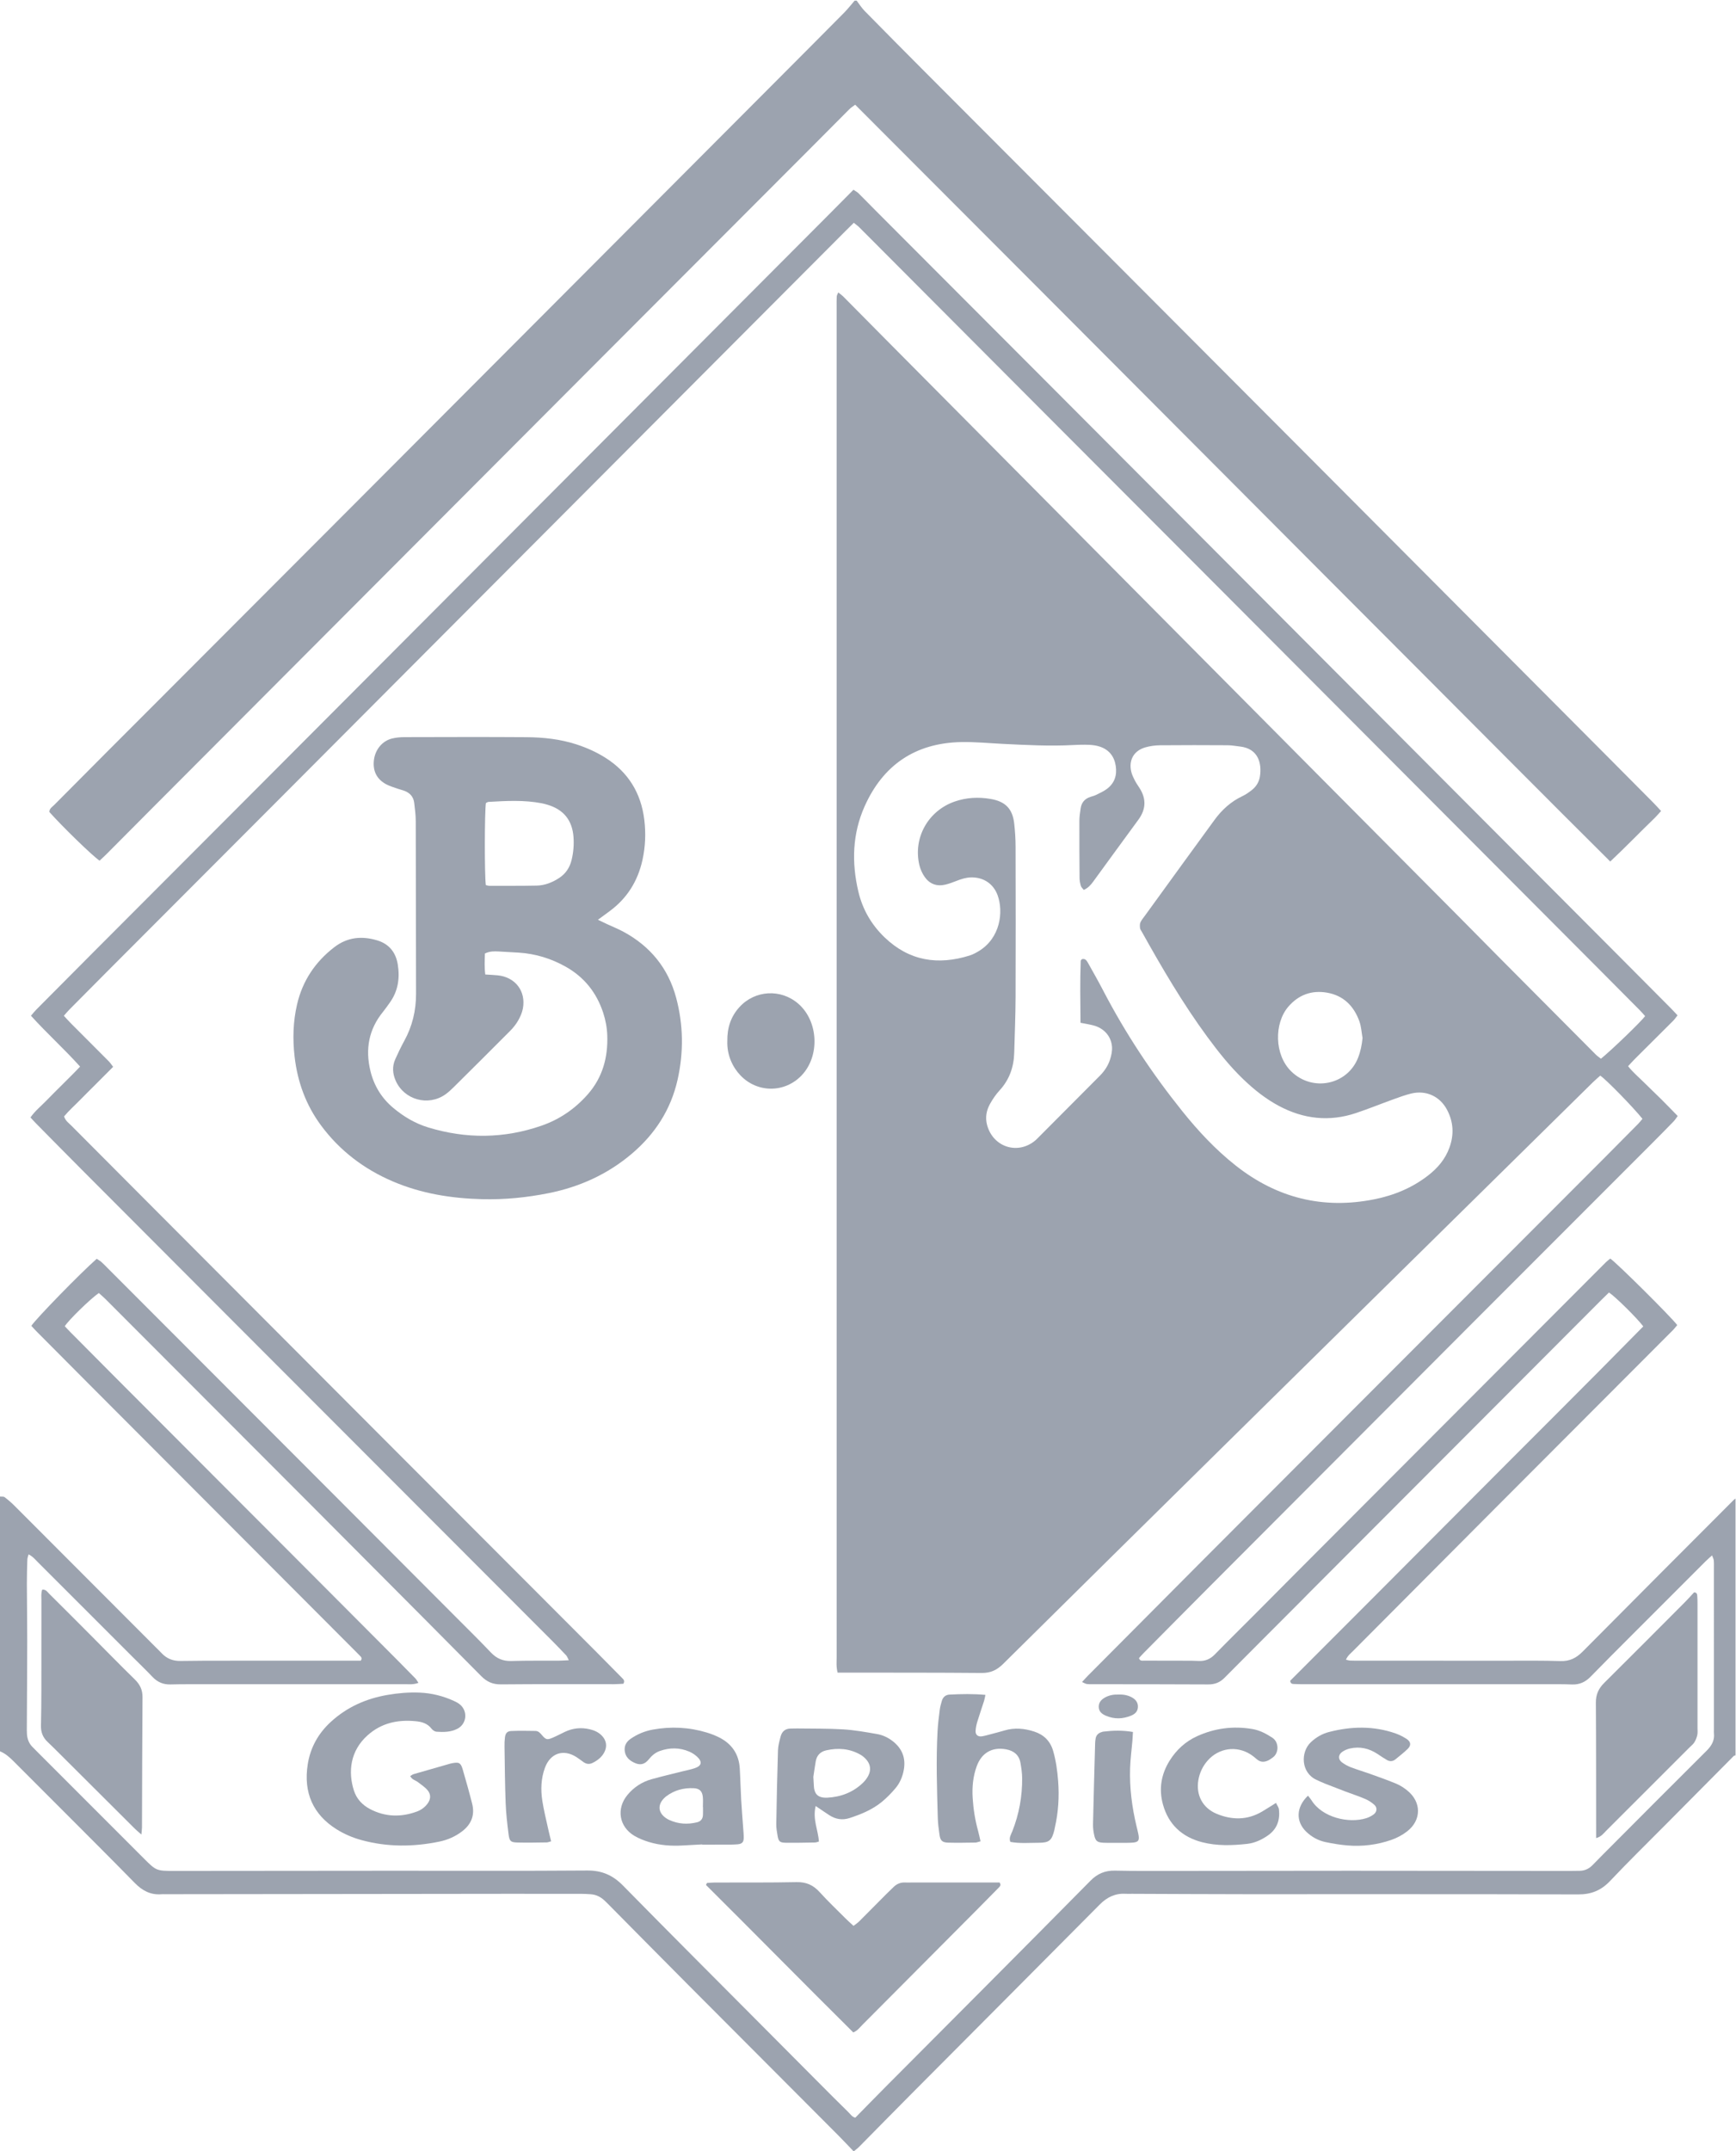 <?xml version="1.0" encoding="UTF-8" standalone="no"?>
<!-- Created with Inkscape (http://www.inkscape.org/) -->

<svg
   version="1.1"
   id="svg4461"
   width="1099.52"
   height="1361.823"
   viewBox="0 0 1099.52 1361.823"
   sodipodi:docname="bkgraphics-logo.svg"
   inkscape:version="1.2 (dc2aeda, 2022-05-15)"
   xmlns:inkscape="http://www.inkscape.org/namespaces/inkscape"
   xmlns:sodipodi="http://sodipodi.sourceforge.net/DTD/sodipodi-0.dtd"
   xmlns="http://www.w3.org/2000/svg"
   xmlns:svg="http://www.w3.org/2000/svg">
  <defs
     id="defs4465">
    <clipPath
       clipPathUnits="userSpaceOnUse"
       id="clipPath4477">
      <path
         d="M 0,1260 H 936 V 0 H 0 Z"
         id="path4475" />
    </clipPath>
  </defs>
  <sodipodi:namedview
     id="namedview4463"
     pagecolor="#505050"
     bordercolor="#eeeeee"
     borderopacity="1"
     inkscape:showpageshadow="0"
     inkscape:pageopacity="0"
     inkscape:pagecheckerboard="0"
     inkscape:deskcolor="#505050"
     showgrid="false"
     inkscape:zoom="0.38791654"
     inkscape:cx="424.06029"
     inkscape:cy="663.80258"
     inkscape:window-width="1626"
     inkscape:window-height="833"
     inkscape:window-x="0"
     inkscape:window-y="38"
     inkscape:window-maximized="0"
     inkscape:current-layer="g4473">
    <inkscape:page
       x="0"
       y="0"
       id="page4467"
       width="1099.52"
       height="1361.823" />
  </sodipodi:namedview>
  <g
     id="g4469"
     inkscape:groupmode="layer"
     inkscape:label="Page 1"
     transform="matrix(1.333,0,0,-1.333,-69.105,1627.76)">
    <g
       id="g4471">
      <g
         id="g4473"
         clip-path="url(#clipPath4477)">
        <g
           id="g4479"
           transform="translate(699.24,728.186)">
          <path
             d="m 0,0 c -0.48,2.657 -0.602,5.443 -1.507,7.947 -2.616,7.24 -7.544,12.226 -15.347,13.583 -7.328,1.275 -13.587,-1.028 -18.446,-6.697 -6.681,-7.796 -6.746,-22.773 1.478,-30.746 10.104,-9.795 26.609,-6.383 31.695,6.521 C -0.941,-6.382 -0.32,-3.279 0,0 m -132.439,70.326 c -0.519,0.673 -1.187,1.204 -1.389,1.875 -0.363,1.204 -0.611,2.491 -0.622,3.746 -0.08,9.116 -0.124,18.233 -0.09,27.35 0.007,1.907 0.34,3.819 0.601,5.718 0.385,2.811 1.978,4.636 4.681,5.503 0.913,0.293 1.862,0.525 2.714,0.949 1.71,0.852 3.491,1.645 5.017,2.77 3.698,2.726 4.948,6.513 4.258,11.003 -0.696,4.52 -3.168,7.64 -7.483,9.109 -1.635,0.557 -3.428,0.799 -5.162,0.878 -2.552,0.115 -5.119,0.034 -7.673,-0.103 -11.042,-0.59 -22.062,0.003 -33.085,0.541 -6.705,0.327 -13.42,1.005 -20.117,0.866 -21.672,-0.453 -37.035,-10.855 -45.812,-30.559 -5.794,-13.007 -6.203,-26.65 -2.961,-40.417 1.994,-8.465 6.199,-15.734 12.467,-21.758 11.676,-11.222 25.342,-13.347 40.421,-8.618 1.505,0.472 2.946,1.251 4.306,2.071 10.281,6.201 11.833,18.644 8.993,26.497 -1.997,5.52 -6.737,8.634 -12.591,8.526 -2.45,-0.045 -4.703,-0.781 -6.952,-1.66 -1.78,-0.696 -3.588,-1.383 -5.444,-1.807 -3.987,-0.912 -7.348,0.369 -9.669,3.675 -1.162,1.657 -2.064,3.646 -2.533,5.616 -3.073,12.901 4.111,25.793 16.755,30.19 5.546,1.929 11.228,2.239 17.034,1.254 6.983,-1.185 10.457,-4.571 11.262,-11.647 0.414,-3.648 0.651,-7.335 0.66,-11.006 0.057,-23.833 0.089,-47.667 -0.001,-71.5 -0.033,-8.792 -0.406,-17.583 -0.645,-26.375 -0.185,-6.796 -2.294,-12.812 -6.975,-17.908 -1.714,-1.866 -3.186,-4.019 -4.437,-6.23 -1.777,-3.14 -2.461,-6.537 -1.489,-10.169 2.852,-10.655 14.802,-14.384 23.113,-7.18 0.241,0.209 0.467,0.436 0.693,0.663 9.935,9.968 19.875,19.932 29.797,29.913 2.171,2.184 3.877,4.741 4.819,7.652 0.625,1.931 1.083,4.071 0.937,6.067 -0.368,5.026 -3.824,8.843 -8.819,10.16 -1.957,0.515 -3.97,0.816 -6.145,1.252 -0.089,10.003 -0.268,19.732 0.11,29.464 0.009,0.242 0.343,0.472 0.546,0.734 1.608,0.46 2.303,-0.692 2.923,-1.801 2.419,-4.325 4.877,-8.632 7.163,-13.028 10.59,-20.36 23.207,-39.389 37.557,-57.276 7.626,-9.504 15.91,-18.387 25.514,-25.95 19.489,-15.348 41.395,-20.844 65.789,-15.967 9.379,1.875 18.034,5.455 25.633,11.37 4.501,3.503 8.072,7.706 10.054,13.159 2.261,6.22 1.927,12.262 -1.189,18.08 -3.409,6.363 -9.995,9.323 -17.007,7.606 -2.785,-0.681 -5.501,-1.676 -8.204,-2.652 -6.012,-2.172 -11.942,-4.581 -18,-6.608 -12.672,-4.24 -24.908,-2.865 -36.636,3.392 -6.256,3.337 -11.75,7.711 -16.855,12.601 -6.38,6.11 -11.85,12.989 -17.07,20.083 -11.684,15.877 -21.614,32.848 -31.204,50.031 -0.311,0.558 -0.766,1.115 -0.837,1.709 -0.106,0.899 -0.169,1.937 0.18,2.725 0.509,1.148 1.383,2.14 2.133,3.176 5.912,8.159 11.825,16.316 17.75,24.466 5.079,6.985 10.183,13.951 15.255,20.941 3.538,4.876 7.851,8.802 13.355,11.394 1.573,0.74 3.037,1.775 4.414,2.85 2.089,1.632 3.454,3.851 3.866,6.45 0.95,6.004 -0.57,13.291 -9.564,14.262 -1.906,0.205 -3.81,0.58 -5.718,0.59 -10.715,0.059 -21.431,0.09 -32.146,-0.014 -2.371,-0.023 -4.816,-0.353 -7.089,-1.017 -5.407,-1.579 -7.904,-6.061 -6.606,-11.545 0.325,-1.377 0.958,-2.704 1.606,-3.975 0.651,-1.277 1.476,-2.469 2.259,-3.676 3.354,-5.168 3.161,-10.182 -0.49,-15.152 -7.196,-9.795 -14.34,-19.628 -21.506,-29.446 -1.136,-1.557 -2.401,-2.961 -4.42,-3.883 m -116.984,-371.691 c -0.713,2.846 -0.451,5.083 -0.452,7.285 -0.014,213.813 -0.013,427.626 -0.012,641.438 0,1.6 -0.034,3.203 0.055,4.798 0.03,0.542 0.389,1.065 0.723,1.916 1.019,-0.832 1.798,-1.361 2.448,-2.016 6.766,-6.809 13.5,-13.649 20.263,-20.461 22.882,-23.046 45.775,-46.083 68.66,-69.127 23.223,-23.384 46.439,-46.775 69.663,-70.159 22.998,-23.158 45.997,-46.314 69.003,-69.463 C 2.355,101.284 23.795,79.736 45.22,58.174 52.099,51.251 58.937,44.289 65.815,37.366 80.813,22.272 95.821,7.189 110.842,-7.882 c 0.746,-0.748 1.658,-1.332 2.442,-1.952 5.283,4.312 18.819,17.354 20.988,20.227 -0.825,0.913 -1.638,1.888 -2.528,2.785 -7.097,7.157 -14.201,14.307 -21.318,21.444 -29.259,29.342 -58.523,58.68 -87.785,88.018 -29.94,30.019 -59.875,60.042 -89.823,90.053 -27.349,27.406 -54.712,54.798 -82.069,82.197 -0.565,0.566 -1.13,1.132 -1.694,1.699 -29.372,29.456 -58.741,58.913 -88.124,88.358 -0.763,0.765 -1.67,1.388 -2.646,2.189 -1.405,-1.385 -2.661,-2.607 -3.898,-3.847 -29.263,-29.338 -58.525,-58.677 -87.787,-88.016 -29.713,-29.793 -59.426,-59.586 -89.137,-89.38 -30.164,-30.247 -60.32,-60.503 -90.493,-90.741 -27.8,-27.861 -55.62,-55.7 -83.426,-83.555 -5.99,-6.001 -11.962,-12.02 -17.927,-18.047 -0.876,-0.885 -1.667,-1.854 -2.676,-2.986 1.228,-1.321 2.262,-2.501 3.366,-3.609 5.985,-6.008 11.996,-11.989 17.97,-18.006 0.746,-0.751 1.325,-1.668 2.081,-2.635 -2.783,-2.788 -5.378,-5.388 -7.975,-7.987 -2.602,-2.603 -5.227,-5.181 -7.8,-7.812 -2.548,-2.607 -5.302,-5.03 -7.533,-7.744 0.661,-2.15 2.215,-3.128 3.425,-4.346 13.534,-13.617 27.095,-27.207 40.655,-40.798 36.048,-36.129 72.092,-72.262 108.15,-108.38 33.572,-33.628 67.162,-67.238 100.738,-100.861 4.07,-4.075 8.106,-8.184 12.152,-12.283 0.662,-0.671 1.433,-1.326 0.629,-2.762 -1.351,-0.064 -2.905,-0.202 -4.459,-0.203 -17.919,-0.015 -35.839,0.088 -53.757,-0.087 -3.871,-0.038 -6.667,1.232 -9.313,3.907 -17.325,17.518 -34.737,34.95 -52.121,52.408 -9.596,9.637 -19.183,19.282 -28.791,28.905 -32.556,32.608 -65.119,65.208 -97.687,97.803 -1.003,1.003 -2.1,1.913 -3.112,2.829 -4.151,-2.894 -14.467,-12.96 -16.18,-15.788 0.848,-0.888 1.711,-1.823 2.607,-2.724 7.215,-7.266 14.425,-14.536 21.658,-21.783 28.935,-28.988 57.881,-57.965 86.816,-86.953 15.711,-15.739 31.411,-31.488 47.11,-47.239 2.824,-2.832 5.633,-5.68 8.414,-8.553 0.501,-0.518 0.836,-1.196 1.441,-2.084 -2.347,-0.915 -4.425,-0.638 -6.446,-0.639 -33.919,-0.016 -67.837,-0.009 -101.755,-0.016 -3.2,0 -6.401,-0.001 -9.598,-0.101 -3.416,-0.107 -6.189,1.076 -8.553,3.561 -3.086,3.245 -6.318,6.352 -9.486,9.519 -15.046,15.046 -30.089,30.097 -45.147,45.132 -1.208,1.206 -2.293,2.599 -4.268,3.537 -0.246,-0.996 -0.554,-1.706 -0.577,-2.425 -0.119,-3.837 -0.235,-7.675 -0.226,-11.513 0.023,-8.958 0.177,-17.916 0.168,-26.873 -0.012,-13.598 -0.118,-27.195 -0.179,-40.793 -0.005,-1.279 -0.044,-2.565 0.059,-3.838 0.185,-2.293 0.958,-4.36 2.632,-6.021 0.908,-0.902 1.797,-1.823 2.702,-2.728 16.742,-16.744 33.485,-33.487 50.229,-50.229 5.812,-5.81 6.01,-5.898 14.344,-5.891 34.398,0.027 68.796,0.072 103.194,0.089 31.038,0.016 62.078,-0.13 93.114,0.107 6.953,0.053 12.144,-2.226 16.973,-7.141 22.874,-23.28 45.975,-46.337 68.995,-69.473 7.786,-7.825 15.569,-15.654 23.363,-23.471 4.858,-4.872 9.704,-9.756 14.626,-14.561 1.08,-1.056 1.983,-2.504 3.428,-2.714 4.917,5.005 9.592,9.817 14.324,14.571 16.027,16.102 32.087,32.171 48.11,48.276 16.475,16.558 32.946,33.12 49.36,49.738 3.239,3.279 6.928,4.821 11.572,4.719 8.956,-0.196 17.917,-0.142 26.876,-0.136 28.318,0.016 56.637,0.084 84.955,0.082 34.717,-0.003 69.435,-0.057 104.153,-0.085 1.6,-0.002 3.199,0.036 4.799,0.055 2.362,0.028 4.353,0.933 6.006,2.589 1.695,1.698 3.352,3.434 5.047,5.133 16.383,16.424 32.735,32.88 49.196,49.226 2.447,2.43 3.952,4.956 3.553,8.445 -0.054,0.474 -0.007,0.959 -0.007,1.439 0,25.599 10e-4,51.198 -0.002,76.796 0,1.28 0.05,2.568 -0.078,3.836 -0.07,0.694 -0.464,1.355 -0.818,2.322 -1.252,-1.149 -2.219,-1.974 -3.115,-2.869 -11.661,-11.645 -23.317,-23.294 -34.961,-34.955 -6.556,-6.567 -13.135,-13.111 -19.604,-19.763 -2.512,-2.584 -5.35,-3.869 -8.969,-3.71 -3.673,0.162 -7.357,0.118 -11.036,0.118 -38.559,0.007 -77.117,0.003 -115.675,0.007 -1.759,0.001 -3.521,-0.002 -5.276,0.094 -0.729,0.04 -1.638,0.044 -1.804,1.538 27.849,27.891 55.918,55.902 83.873,84.026 27.953,28.123 56.145,56.009 83.901,84.259 -2.851,3.83 -13.193,14.052 -16.299,16.112 -1.21,-1.186 -2.47,-2.397 -3.705,-3.633 -19.668,-19.701 -39.331,-39.408 -59,-59.108 -26.789,-26.834 -53.583,-53.664 -80.374,-80.498 -0.904,-0.906 -1.781,-1.838 -2.685,-2.743 -12.321,-12.342 -24.664,-24.662 -36.948,-37.04 -2.175,-2.193 -4.608,-3.129 -7.708,-3.111 -17.758,0.103 -35.517,0.08 -53.276,0.103 -1.44,0.002 -2.887,-0.055 -4.315,0.077 -0.667,0.062 -1.297,0.511 -2.362,0.962 1.176,1.266 1.999,2.206 2.878,3.091 17.375,17.467 34.743,34.943 52.141,52.388 24.289,24.356 48.597,48.695 72.906,73.032 40.365,40.411 80.739,80.813 121.104,121.224 5.087,5.093 10.15,10.211 15.206,15.336 0.75,0.76 1.396,1.621 2.048,2.385 -4.471,5.573 -17.052,18.467 -20.048,20.522 -1.128,-1.015 -2.346,-2.027 -3.472,-3.135 -34.432,-33.891 -68.855,-67.79 -103.278,-101.69 -23.823,-23.461 -47.652,-46.915 -71.461,-70.389 -35.201,-34.707 -70.411,-69.404 -105.534,-104.189 -2.936,-2.908 -5.957,-4.314 -10.151,-4.277 -21.277,0.188 -42.556,0.136 -63.835,0.167 -1.427,0.002 -2.855,10e-4 -4.652,10e-4 m 426.652,-39.281 c -0.284,-0.095 -0.651,-0.107 -0.839,-0.296 -10.599,-10.659 -21.185,-21.332 -31.769,-32.006 -9.008,-9.084 -18.168,-18.026 -26.953,-27.322 -4.276,-4.524 -8.965,-6.446 -15.228,-6.425 -52.936,0.169 -105.874,0.081 -158.811,0.105 -17.75,0.008 -35.501,0.118 -53.251,0.181 -0.959,0.003 -1.922,-0.053 -2.878,0.006 -4.966,0.31 -8.874,-1.584 -12.378,-5.115 -29.736,-29.972 -59.567,-59.851 -89.349,-89.777 -8.348,-8.388 -16.623,-16.847 -24.95,-25.255 -0.765,-0.772 -1.664,-1.41 -2.59,-2.184 -2.57,2.673 -4.958,5.238 -7.432,7.719 -23.604,23.667 -47.236,47.304 -70.828,70.983 -12.642,12.688 -25.219,25.44 -37.828,38.162 -0.788,0.795 -1.573,1.594 -2.396,2.353 -1.818,1.676 -3.938,2.727 -6.43,2.898 -1.593,0.11 -3.191,0.199 -4.787,0.201 -12.155,0.016 -24.31,0.02 -36.465,0.007 -53.734,-0.059 -107.469,-0.125 -161.204,-0.188 -0.48,0 -0.962,0.036 -1.439,-0.005 -5.178,-0.444 -9.141,1.634 -12.747,5.315 -12.758,13.023 -25.696,25.87 -38.573,38.777 -6.325,6.34 -12.672,12.66 -18.994,19.003 -1.93,1.936 -3.943,3.74 -6.521,4.783 v 120.96 c 0.749,-0.08 1.693,0.102 2.21,-0.286 1.655,-1.241 3.234,-2.61 4.698,-4.074 22.399,-22.402 44.775,-44.827 67.157,-67.246 0.904,-0.906 1.836,-1.786 2.709,-2.721 2.438,-2.613 5.411,-3.794 8.998,-3.737 6.878,0.111 13.758,0.119 20.637,0.124 19.999,0.014 39.999,0.005 59.999,0.005 h 5.03 c 0.794,1.21 0.158,1.762 -0.388,2.327 -0.667,0.69 -1.348,1.367 -2.026,2.046 -20.571,20.61 -41.141,41.221 -61.712,61.829 -21.589,21.629 -43.182,43.252 -64.767,64.884 -8.363,8.381 -16.711,16.777 -25.057,25.174 -0.894,0.9 -1.733,1.856 -2.574,2.76 2.183,3.365 23.312,25.021 31.047,31.826 0.682,-0.446 1.497,-0.867 2.175,-1.448 0.968,-0.832 1.841,-1.776 2.746,-2.681 35.844,-35.882 71.691,-71.762 107.53,-107.65 19.333,-19.359 38.655,-38.728 57.975,-58.1 5.649,-5.664 11.361,-11.268 16.869,-17.067 2.738,-2.882 5.77,-4.175 9.77,-4.049 7.512,0.236 15.036,0.11 22.555,0.157 1.398,0.009 2.796,0.126 4.71,0.217 -0.568,1.058 -0.799,1.808 -1.279,2.326 -1.957,2.112 -3.989,4.153 -5.996,6.218 -0.446,0.459 -0.903,0.907 -1.355,1.36 -49.418,49.461 -98.84,98.919 -148.253,148.385 -24.876,24.902 -49.745,49.812 -74.602,74.734 -7.23,7.25 -14.412,14.548 -21.607,21.833 -0.894,0.905 -1.736,1.861 -2.701,2.899 2.162,3.126 5.074,5.411 7.601,8.044 2.658,2.77 5.424,5.436 8.131,8.16 2.566,2.582 5.196,5.107 7.844,7.949 -7.612,8.462 -15.813,15.818 -23.346,24.155 0.935,1.077 1.699,2.066 2.572,2.946 9.242,9.31 18.492,18.614 27.759,27.9 27.239,27.291 54.494,54.567 81.73,81.861 29.949,30.012 59.885,60.036 89.825,90.055 28.811,28.887 57.621,57.775 86.431,86.662 30.166,30.247 60.333,60.493 90.496,90.742 3.947,3.959 7.875,7.936 11.985,12.079 0.886,-0.602 1.73,-1.009 2.362,-1.631 2.736,-2.693 5.396,-5.462 8.109,-8.18 26.789,-26.836 53.589,-53.661 80.374,-80.501 31.193,-31.257 62.375,-62.524 93.559,-93.79 29.714,-29.793 59.423,-59.591 89.136,-89.386 30.051,-30.135 60.107,-60.266 90.156,-90.403 8.247,-8.27 16.483,-16.552 24.715,-24.836 1.004,-1.01 1.959,-2.07 3.15,-3.333 -0.731,-0.923 -1.317,-1.829 -2.062,-2.574 -5.993,-5.998 -12.023,-11.961 -18.026,-17.949 -1.116,-1.112 -2.163,-2.293 -3.413,-3.625 2.385,-3.032 5.217,-5.353 7.78,-7.919 2.6,-2.603 5.295,-5.11 7.904,-7.705 2.601,-2.587 5.148,-5.23 7.897,-8.031 -0.635,-0.846 -1.199,-1.793 -1.946,-2.563 -3.565,-3.675 -7.16,-7.32 -10.779,-10.941 -26.807,-26.818 -53.637,-53.612 -80.431,-80.443 -43.187,-43.246 -86.358,-86.509 -129.524,-129.777 -10.395,-10.421 -20.745,-20.886 -31.109,-31.338 -0.778,-0.785 -1.498,-1.627 -2.179,-2.371 0.42,-1.494 1.538,-1.202 2.41,-1.207 6.4,-0.039 12.8,-0.018 19.199,-0.035 2.24,-0.005 4.483,0.009 6.717,-0.115 3.079,-0.172 5.528,0.863 7.707,3.092 6.374,6.521 12.877,12.916 19.317,19.374 6.326,6.344 12.626,12.714 18.954,19.057 21.809,21.86 43.624,43.714 65.439,65.569 23.622,23.667 47.247,47.333 70.87,70.999 3.729,3.737 7.445,7.487 11.189,11.208 0.668,0.664 1.445,1.217 2.133,1.79 3.27,-2.258 28.996,-27.797 31.815,-31.601 -0.546,-0.651 -1.119,-1.376 -1.737,-2.059 -0.536,-0.593 -1.123,-1.139 -1.689,-1.705 -27.698,-27.737 -55.407,-55.464 -83.092,-83.214 -22.6,-22.653 -45.173,-45.332 -67.747,-68.01 -1.078,-1.083 -2.372,-2.029 -3.142,-3.922 0.908,-0.184 1.479,-0.381 2.056,-0.402 1.598,-0.058 3.199,-0.054 4.799,-0.054 23.519,-0.003 47.039,0.007 70.558,-0.007 8.159,-0.005 16.324,0.102 24.475,-0.177 4.376,-0.149 7.533,1.436 10.556,4.486 23.879,24.088 47.87,48.065 71.831,72.071 0.237,0.237 0.547,0.402 0.823,0.6 z"
             style="fill:#9ca3af;fill-opacity:1;fill-rule:nonzero;stroke:none"
             id="path4481" />
        </g>
        <g
           id="g4483"
           transform="translate(458.869,1220.82)">
          <path
             d="m 0,0 c 1.257,-1.64 2.359,-3.431 3.796,-4.895 9.529,-9.701 19.106,-19.356 28.711,-28.983 28.024,-28.089 56.075,-56.152 84.104,-84.236 32.098,-32.162 64.187,-64.331 96.272,-96.505 25.08,-25.149 50.148,-50.311 75.22,-75.469 23.152,-23.231 46.304,-46.463 69.453,-69.698 7.001,-7.027 13.997,-14.059 20.981,-21.103 1.214,-1.225 2.357,-2.521 3.686,-3.948 -1.166,-1.271 -2.065,-2.363 -3.077,-3.338 -6.998,-6.741 -13.726,-13.764 -21.076,-20.645 -30.205,29.968 -59.891,59.965 -89.731,89.808 -29.978,29.981 -59.891,60.028 -89.832,90.046 -29.829,29.905 -59.649,59.818 -89.487,89.713 -29.828,29.887 -59.674,59.756 -89.71,89.831 -1.026,-0.776 -1.962,-1.328 -2.707,-2.071 -6.34,-6.33 -12.632,-12.708 -18.963,-19.048 -33.123,-33.173 -66.259,-66.332 -99.379,-99.509 -35.605,-35.667 -71.197,-71.348 -106.795,-107.023 -35.259,-35.336 -70.52,-70.669 -105.775,-106.008 -7.344,-7.362 -14.662,-14.752 -22.003,-22.117 -1.115,-1.119 -2.291,-2.176 -3.393,-3.218 -3.1,1.987 -17.711,16.173 -23.854,23.098 -0.057,1.664 1.349,2.413 2.311,3.385 8.779,8.869 17.588,17.708 26.401,26.543 8.136,8.155 16.294,16.289 24.434,24.439 29.397,29.433 58.796,58.863 88.183,88.304 34.247,34.311 68.485,68.631 102.723,102.951 33.334,33.413 66.664,66.83 99.993,100.249 11.185,11.215 22.377,22.424 33.522,33.677 1.792,1.81 3.36,3.841 5.032,5.77 z"
             style="fill:#9ca3af;fill-opacity:1;fill-rule:nonzero;stroke:none"
             id="path4485" />
        </g>
        <g
           id="g4487"
           transform="translate(282.683,800.79)">
          <path
             d="m 0,0 c 0.75,-0.152 1.208,-0.326 1.666,-0.326 7.504,0.008 15.01,-0.057 22.511,0.101 3.906,0.082 7.484,1.522 10.738,3.671 3.074,2.03 4.969,4.933 5.829,8.476 0.872,3.589 1.18,7.251 0.906,10.938 -0.586,7.922 -4.682,13.002 -12.281,15.288 -0.915,0.276 -1.842,0.531 -2.779,0.713 C 18.197,40.491 9.743,40.012 1.293,39.524 0.854,39.499 0.433,39.167 0.041,38.995 -0.604,35.272 -0.663,4.695 0,0 m -0.436,-32.466 c -0.098,-3.369 -0.279,-6.515 0.165,-9.974 2.113,-0.138 3.996,-0.207 5.867,-0.393 8.39,-0.833 13.548,-7.516 12.003,-15.78 -0.374,-1.995 -1.254,-3.973 -2.273,-5.746 -1.022,-1.78 -2.363,-3.439 -3.816,-4.901 -8.907,-8.964 -17.877,-17.867 -26.854,-26.763 -1.245,-1.234 -2.551,-2.448 -3.987,-3.442 -8.168,-5.652 -19.454,-2.48 -23.478,6.537 -1.508,3.379 -1.757,6.815 -0.229,10.224 1.307,2.916 2.675,5.815 4.219,8.61 3.88,7.026 5.682,14.52 5.661,22.533 -0.071,27.356 -0.056,54.713 -0.142,82.07 -0.009,2.865 -0.395,5.738 -0.739,8.591 -0.336,2.791 -1.974,4.658 -4.577,5.652 -1.042,0.398 -2.145,0.633 -3.196,1.008 -1.804,0.643 -3.678,1.167 -5.365,2.043 -4.613,2.395 -6.599,6.345 -6.006,11.5 0.583,5.056 3.986,9.216 8.707,10.341 1.847,0.44 3.797,0.625 5.7,0.63 19.359,0.043 38.717,0.12 58.075,-0.02 8.006,-0.058 15.96,-0.905 23.658,-3.391 4.896,-1.581 9.548,-3.656 13.898,-6.406 C 67.71,53.595 73.757,43.674 75.294,31.022 76.07,24.643 75.821,18.268 74.422,11.939 72.187,1.823 67.053,-6.362 58.667,-12.481 c -1.662,-1.212 -3.314,-2.437 -5.404,-3.975 1.748,-0.834 3.01,-1.451 4.284,-2.043 2.607,-1.212 5.293,-2.277 7.819,-3.639 12.763,-6.88 21.28,-17.295 25.044,-31.297 3.461,-12.878 3.623,-25.948 0.703,-38.959 -3.195,-14.232 -10.749,-25.862 -21.842,-35.246 -11.498,-9.726 -24.79,-15.716 -39.473,-18.653 -10.378,-2.076 -20.885,-3.118 -31.478,-2.856 -14.661,0.363 -28.971,2.64 -42.553,8.451 -13.667,5.848 -25.153,14.551 -34.035,26.524 -7.216,9.727 -11.221,20.705 -12.598,32.733 -0.957,8.354 -0.73,16.613 1.172,24.793 2.6,11.184 8.612,20.187 17.699,27.174 6.239,4.796 13.14,5.438 20.45,3.212 5.625,-1.712 8.773,-5.731 9.697,-11.395 1.068,-6.542 0.149,-12.759 -3.872,-18.269 -1.037,-1.421 -2.022,-2.885 -3.133,-4.246 -6.781,-8.307 -8.476,-17.739 -6.013,-27.98 1.69,-7.032 5.293,-12.976 10.895,-17.661 4.967,-4.154 10.433,-7.389 16.647,-9.278 18.002,-5.473 35.938,-5.326 53.746,0.838 8.644,2.991 15.978,8.031 22.012,14.895 7.031,7.998 9.637,17.537 9.267,27.976 -0.131,3.669 -0.799,7.305 -1.963,10.826 -3.146,9.524 -8.98,16.85 -17.746,21.788 -6.935,3.907 -14.366,6.181 -22.316,6.704 -3.192,0.209 -6.387,0.375 -9.582,0.546 -2.081,0.112 -4.162,0.18 -6.53,-0.948"
             style="fill:#9ca3af;fill-opacity:1;fill-rule:nonzero;stroke:none"
             id="path4489" />
        </g>
        <g
           id="g4491"
           transform="translate(387.755,326.927)">
          <path
             d="M 0,0 C 1.244,0.071 2.488,0.199 3.733,0.204 16.685,0.25 29.64,0.122 42.587,0.391 c 4.569,0.094 7.91,-1.389 10.923,-4.715 3.968,-4.38 8.27,-8.459 12.451,-12.644 1.12,-1.122 2.323,-2.161 3.667,-3.405 0.985,0.766 1.91,1.342 2.662,2.091 4.305,4.288 8.565,8.621 12.851,12.928 1.127,1.133 2.305,2.215 3.437,3.345 1.554,1.55 3.385,2.347 5.607,2.226 0.956,-0.053 1.918,-0.004 2.878,-0.004 12.473,0 24.945,0 37.418,0 h 4.551 c 0.814,-1.16 0.264,-1.756 -0.302,-2.331 -3.478,-3.532 -6.948,-7.072 -10.444,-10.586 -18.157,-18.251 -36.315,-36.5 -54.496,-54.728 -1.221,-1.223 -2.238,-2.726 -4.274,-3.547 C 46.105,-47.785 22.95,-24.221 -0.485,-0.938 -0.323,-0.625 -0.161,-0.313 0,0"
             style="fill:#9ca3af;fill-opacity:1;fill-rule:nonzero;stroke:none"
             id="path4493" />
        </g>
        <g
           id="g4495"
           transform="translate(119.019,349.931)">
          <path
             d="m 0,0 c -1.475,1.301 -2.314,1.967 -3.068,2.718 -11.901,11.846 -23.788,23.705 -35.684,35.556 -1.926,1.919 -3.844,3.846 -5.825,5.707 -2.243,2.107 -3.211,4.645 -3.139,7.719 0.136,5.753 0.184,11.509 0.195,17.264 0.025,14.073 0,28.146 0.018,42.219 0.002,1.719 -0.24,3.485 0.407,5.118 1.74,0.155 2.418,-1.093 3.265,-1.933 6.588,-6.53 13.138,-13.096 19.687,-19.665 6.999,-7.022 13.916,-14.128 21.011,-21.051 C -0.678,71.257 0.564,68.71 0.536,65.221 0.375,44.594 0.36,23.966 0.284,3.338 0.281,2.552 0.155,1.766 0,0"
             style="fill:#9ca3af;fill-opacity:1;fill-rule:nonzero;stroke:none"
             id="path4497" />
        </g>
        <g
           id="g4499"
           transform="translate(810.231,348.235)">
          <path
             d="M 0,0 C 0,1.886 0.001,3.158 0,4.429 -0.025,24.4 0.009,44.37 -0.127,64.34 c -0.025,3.819 1.282,6.698 3.946,9.339 12.82,12.71 25.552,25.509 38.3,38.292 1.559,1.562 3.02,3.222 4.428,4.733 1.287,-0.044 1.446,-0.868 1.505,-1.649 0.097,-1.271 0.113,-2.552 0.113,-3.828 0.007,-19.651 0.006,-39.302 0.003,-58.954 -10e-4,-1.117 0.135,-2.274 -0.104,-3.343 -0.27,-1.207 -0.75,-2.425 -1.404,-3.472 C 46.081,44.532 45.145,43.827 44.355,43.036 31.139,29.817 17.929,16.591 4.689,3.397 3.501,2.213 2.513,0.685 0,0"
             style="fill:#9ca3af;fill-opacity:1;fill-rule:nonzero;stroke:none"
             id="path4501" />
        </g>
        <g
           id="g4503"
           transform="translate(246.762,377.699)">
          <path
             d="m 0,0 c 0.577,0.323 1.089,0.748 1.675,0.919 5.828,1.698 11.668,3.356 17.506,5.021 0.306,0.087 0.625,0.133 0.94,0.189 3.097,0.553 3.9,0.135 4.832,-3.058 1.565,-5.368 3.086,-10.752 4.459,-16.171 1.358,-5.363 -0.319,-9.744 -4.709,-13.119 -3.234,-2.486 -6.89,-4.094 -10.832,-4.91 -12.387,-2.564 -24.756,-2.644 -37.04,0.713 -4.188,1.144 -8.15,2.83 -11.833,5.135 -11.09,6.938 -15.811,17.328 -13.711,30.785 1.251,8.02 5.001,14.745 11.005,20.244 7.668,7.023 16.754,11.028 26.899,12.781 5.048,0.872 10.138,1.308 15.279,1.094 5.67,-0.237 11.056,-1.581 16.205,-3.914 1.01,-0.457 2.034,-0.982 2.884,-1.679 3.943,-3.231 3.315,-9.319 -1.228,-11.617 -3.094,-1.566 -6.493,-1.604 -9.85,-1.363 -0.827,0.059 -1.828,0.728 -2.351,1.418 -1.927,2.541 -4.609,3.289 -7.552,3.574 -8.469,0.821 -16.204,-0.802 -22.766,-6.622 -8.382,-7.436 -9.4,-17.448 -6.586,-26.274 1.269,-3.979 4.009,-6.911 7.688,-8.831 7.223,-3.771 14.696,-3.961 22.275,-1.164 1.976,0.729 3.674,1.961 4.965,3.652 1.669,2.185 1.79,4.506 -0.012,6.591 C 6.914,-5.185 5.246,-4.138 3.751,-2.955 2.538,-1.996 0.778,-1.739 0,0"
             style="fill:#9ca3af;fill-opacity:1;fill-rule:nonzero;stroke:none"
             id="path4505" />
        </g>
        <g
           id="g4507"
           transform="translate(517.73,346.704)">
          <path
             d="m 0,0 c -1.206,-0.307 -1.816,-0.589 -2.429,-0.597 -4.313,-0.056 -8.629,-0.156 -12.938,-0.036 -2.83,0.08 -3.725,0.957 -4.115,3.682 -0.384,2.687 -0.751,5.395 -0.826,8.103 -0.385,13.734 -0.851,27.472 -0.106,41.208 0.181,3.345 0.609,6.68 1.029,10.007 0.178,1.418 0.569,2.819 0.966,4.198 0.536,1.862 1.726,3.017 3.76,3.118 5.576,0.275 11.15,0.397 16.984,-0.136 C 2.091,68.475 1.966,67.563 1.691,66.699 0.624,63.353 -0.541,60.037 -1.562,56.677 c -0.413,-1.36 -0.688,-2.796 -0.779,-4.214 -0.122,-1.898 1.146,-2.928 3.098,-2.593 1.413,0.243 2.798,0.655 4.188,1.02 2.161,0.569 4.331,1.113 6.471,1.757 4.786,1.441 9.513,0.967 14.144,-0.548 4.535,-1.484 7.596,-4.497 8.956,-9.208 C 35.854,38.254 36.5,33.509 36.87,28.735 37.455,21.208 36.986,13.727 35.28,6.348 35.208,6.037 35.179,5.716 35.101,5.406 33.834,0.345 32.684,-0.686 27.538,-0.693 23.091,-0.7 18.613,-1.111 14.155,-0.277 c -0.754,1.995 0.348,3.513 0.965,5.075 3.208,8.13 4.737,16.572 4.658,25.289 -0.022,2.378 -0.395,4.77 -0.796,7.124 C 18.336,40.999 15.829,43 12.192,43.674 5.567,44.9 0.553,42.066 -1.791,35.693 -3.582,30.823 -4.054,25.737 -3.737,20.589 -3.412,15.316 -2.581,10.116 -1.175,5.012 -0.757,3.497 -0.453,1.952 0,0"
             style="fill:#9ca3af;fill-opacity:1;fill-rule:nonzero;stroke:none"
             id="path4509" />
        </g>
        <g
           id="g4511"
           transform="translate(385.856,362.979)">
          <path
             d="m 0,0 c -0.015,0 -0.03,0 -0.044,0 0,1.599 0.13,3.21 -0.029,4.793 -0.277,2.744 -1.556,4.027 -4.351,4.157 -4.772,0.223 -9.193,-0.945 -13.062,-3.871 -0.127,-0.096 -0.249,-0.201 -0.37,-0.305 -4.066,-3.5 -3.641,-7.791 1.042,-10.508 0.276,-0.16 0.566,-0.298 0.857,-0.429 4.246,-1.922 8.63,-2.184 13.128,-1.083 1.792,0.439 2.713,1.618 2.815,3.409 C 0.059,-2.562 0,-1.279 0,0 m -0.386,-17.751 c -3.033,-0.164 -6.067,-0.313 -9.1,-0.495 -5.47,-0.327 -10.89,0.035 -16.143,1.626 -2.427,0.736 -4.867,1.684 -7.033,2.983 -7.216,4.326 -8.601,12.889 -3.225,19.382 3.036,3.666 6.907,6.2 11.49,7.477 4.77,1.329 9.595,2.456 14.397,3.669 2.013,0.508 4.069,0.886 6.034,1.538 3.403,1.128 3.789,3.103 1.073,5.558 -1.048,0.948 -2.3,1.767 -3.597,2.324 -4.61,1.979 -9.295,1.978 -14.03,0.304 -2.22,-0.785 -3.871,-2.277 -5.271,-4.017 -1.749,-2.175 -3.776,-2.838 -6.338,-1.773 -2.656,1.104 -4.705,2.817 -5.054,5.861 -0.28,2.439 0.795,4.333 2.799,5.719 3.205,2.217 6.737,3.678 10.557,4.373 8.644,1.573 17.202,1.153 25.619,-1.393 1.98,-0.599 3.941,-1.351 5.791,-2.273 6.077,-3.029 9.485,-7.945 9.894,-14.771 0.297,-4.948 0.392,-9.908 0.671,-14.858 0.252,-4.466 0.636,-8.925 0.95,-13.387 0.112,-1.595 0.279,-3.194 0.256,-4.788 -0.03,-2.035 -0.808,-2.809 -2.942,-3.011 -1.43,-0.135 -2.876,-0.138 -4.315,-0.144 -4.159,-0.018 -8.318,-0.006 -12.477,-0.006 -0.002,0.034 -0.004,0.068 -0.006,0.102"
             style="fill:#9ca3af;fill-opacity:1;fill-rule:nonzero;stroke:none"
             id="path4513" />
        </g>
        <g
           id="g4515"
           transform="translate(438.295,377.287)">
          <path
             d="m 0,0 c 0.13,-2.24 0.186,-3.357 0.264,-4.472 0.034,-0.478 0.077,-0.96 0.178,-1.426 0.508,-2.345 1.832,-3.567 4.24,-3.89 0.63,-0.084 1.278,-0.108 1.913,-0.076 6.454,0.327 12.175,2.491 16.893,6.979 1.024,0.974 1.943,2.154 2.597,3.403 1.487,2.841 1.053,5.617 -1.131,7.96 -0.751,0.806 -1.643,1.543 -2.599,2.088 -5.117,2.918 -10.599,3.313 -16.24,2.049 C 3.369,12 1.622,10.233 1.137,7.413 0.652,4.589 0.265,1.748 0,0 m 1.109,-13.82 c -1.553,-6.338 1.213,-11.435 1.529,-16.887 -0.677,-0.164 -1.274,-0.425 -1.875,-0.435 -4.629,-0.077 -9.259,-0.183 -13.886,-0.118 -2.788,0.039 -3.382,0.594 -3.855,3.221 -0.339,1.877 -0.665,3.797 -0.633,5.692 0.195,11.65 0.437,23.301 0.808,34.946 0.07,2.198 0.684,4.404 1.245,6.555 0.629,2.409 2.215,3.817 4.838,3.813 0.957,-10e-4 1.915,0.061 2.872,0.046 7.343,-0.109 14.7,0.018 22.022,-0.431 5.392,-0.332 10.759,-1.3 16.096,-2.224 2.841,-0.492 5.472,-1.781 7.742,-3.618 4.201,-3.401 5.907,-7.777 5.009,-13.149 -0.567,-3.387 -1.873,-6.483 -4.075,-9.066 -1.954,-2.293 -4.091,-4.487 -6.418,-6.395 -4.504,-3.691 -9.828,-5.877 -15.321,-7.67 -3.433,-1.12 -6.621,-0.574 -9.603,1.351 -1.987,1.283 -3.929,2.639 -6.495,4.369"
             style="fill:#9ca3af;fill-opacity:1;fill-rule:nonzero;stroke:none"
             id="path4517" />
        </g>
        <g
           id="g4519"
           transform="translate(673.321,368.374)">
          <path
             d="m 0,0 c 0.687,-0.887 1.23,-1.47 1.639,-2.135 5.078,-8.247 17.728,-11.18 26.081,-8.541 1.195,0.378 2.37,0.98 3.395,1.704 1.645,1.161 1.928,3.219 0.483,4.559 -1.256,1.165 -2.782,2.159 -4.358,2.837 -3.078,1.325 -6.28,2.36 -9.419,3.546 C 14.532,3.213 11.249,4.473 7.979,5.766 6.643,6.295 5.344,6.92 4.037,7.521 c -7.479,3.436 -7.57,13.205 -2.732,17.811 2.495,2.375 5.406,4.062 8.681,4.909 10.59,2.739 21.182,2.971 31.64,-0.683 1.793,-0.626 3.529,-1.529 5.138,-2.547 2.115,-1.339 2.368,-3.062 0.649,-4.757 -1.813,-1.789 -3.855,-3.349 -5.826,-4.974 -1.239,-1.021 -2.658,-1.146 -4.032,-0.365 -1.521,0.866 -2.97,1.862 -4.428,2.834 -4.054,2.7 -8.456,3.743 -13.24,2.645 -1.217,-0.279 -2.446,-0.804 -3.486,-1.492 -2.121,-1.401 -2.21,-3.674 -0.193,-5.137 1.28,-0.929 2.713,-1.723 4.188,-2.286 2.982,-1.138 6.057,-2.03 9.062,-3.11 4.204,-1.511 8.429,-2.985 12.545,-4.711 1.888,-0.792 3.68,-1.977 5.274,-3.279 6.678,-5.457 6.674,-13.989 -0.141,-19.308 -2.227,-1.739 -4.87,-3.146 -7.541,-4.074 -6.71,-2.33 -13.701,-3.216 -20.794,-2.63 -3.494,0.288 -6.983,0.863 -10.417,1.581 -3.498,0.731 -6.607,2.426 -9.197,4.916 C -5.881,-12.262 -5.683,-5.414 0,0"
             style="fill:#9ca3af;fill-opacity:1;fill-rule:nonzero;stroke:none"
             id="path4521" />
        </g>
        <g
           id="g4523"
           transform="translate(658.122,364.936)">
          <path
             d="m 0,0 c 0.643,-1.35 1.298,-2.157 1.397,-3.027 0.589,-5.148 -0.924,-9.473 -5.346,-12.495 -2.939,-2.009 -6.182,-3.525 -9.689,-3.918 -7.158,-0.802 -14.386,-1.042 -21.427,0.771 -9.551,2.459 -16.063,8.423 -18.676,18.038 -1.976,7.269 -0.823,14.265 3.197,20.695 3.212,5.138 7.533,9.114 13.054,11.624 8.358,3.799 17.12,4.938 26.185,3.423 3.521,-0.589 6.618,-2.21 9.586,-4.168 3.217,-2.123 3.186,-7.346 0.084,-9.442 -0.661,-0.446 -1.296,-0.953 -2.007,-1.298 -1.857,-0.9 -3.67,-0.971 -5.365,0.455 -0.976,0.822 -1.959,1.653 -3.029,2.342 -6.706,4.317 -15.108,3.13 -20.407,-2.852 -2.392,-2.7 -3.877,-5.867 -4.462,-9.398 -1.165,-7.025 2.058,-13.155 8.679,-15.907 7.303,-3.036 14.617,-3.087 21.633,1.065 C -4.551,-2.885 -2.56,-1.593 0,0"
             style="fill:#9ca3af;fill-opacity:1;fill-rule:nonzero;stroke:none"
             id="path4525" />
        </g>
        <g
           id="g4527"
           transform="translate(397.424,726.781)">
          <path
             d="m 0,0 c -0.085,6.255 1.67,11.588 5.734,16.06 7.391,8.133 19.729,8.827 28.014,1.606 9.58,-8.351 10.31,-24.893 1.503,-34.068 -8.039,-8.375 -21.045,-8.34 -29.041,0.078 C 2.698,-12.627 -0.247,-6.963 0,0"
             style="fill:#9ca3af;fill-opacity:1;fill-rule:nonzero;stroke:none"
             id="path4529" />
        </g>
        <g
           id="g4531"
           transform="translate(313.709,346.71)">
          <path
             d="m 0,0 c -0.909,-0.239 -1.498,-0.523 -2.09,-0.53 -4.63,-0.058 -9.264,-0.164 -13.891,-0.049 -3.227,0.08 -3.829,0.611 -4.251,3.961 -0.618,4.909 -1.192,9.842 -1.381,14.78 -0.342,8.938 -0.396,17.886 -0.54,26.831 -0.023,1.434 0.018,2.882 0.202,4.302 0.266,2.043 1.051,3.001 3.034,3.086 3.821,0.163 7.655,0.085 11.483,0.03 1.385,-0.02 2.22,-0.993 3.086,-2.007 1.845,-2.161 2.447,-2.312 4.908,-1.282 2.058,0.862 4.03,1.93 6.052,2.884 3.75,1.768 7.662,2.152 11.684,1.21 2.202,-0.516 4.245,-1.409 5.848,-3.09 2.185,-2.293 2.57,-5.156 1.081,-7.928 -1.266,-2.358 -3.3,-3.877 -5.629,-5.014 -1.379,-0.674 -2.807,-0.536 -4.097,0.348 -1.185,0.813 -2.308,1.721 -3.519,2.49 C 5.749,43.973 -0.418,41.834 -2.966,34.861 -4.824,29.775 -4.997,24.511 -4.191,19.257 -3.515,14.849 -2.415,10.504 -1.468,6.139 -1.033,4.131 -0.515,2.141 0,0"
             style="fill:#9ca3af;fill-opacity:1;fill-rule:nonzero;stroke:none"
             id="path4533" />
        </g>
        <g
           id="g4535"
           transform="translate(590.151,398.624)">
          <path
             d="m 0,0 c -0.096,-1.575 -0.154,-2.962 -0.271,-4.345 -0.363,-4.292 -0.946,-8.575 -1.084,-12.874 -0.297,-9.301 0.893,-18.467 3.049,-27.512 0.295,-1.241 0.617,-2.477 0.868,-3.728 0.637,-3.177 0.041,-3.98 -3.325,-4.123 -2.869,-0.122 -5.745,-0.06 -8.618,-0.065 -1.596,-0.003 -3.197,-0.048 -4.787,0.055 -2.813,0.181 -3.613,0.802 -4.239,3.614 -0.378,1.697 -0.604,3.475 -0.565,5.21 0.284,12.763 0.649,25.524 1,38.286 0.022,0.795 0.092,1.597 0.234,2.378 0.282,1.554 1.234,2.546 2.738,3.012 0.305,0.095 0.606,0.227 0.918,0.265 C -9.494,0.725 -4.914,0.864 0,0"
             style="fill:#9ca3af;fill-opacity:1;fill-rule:nonzero;stroke:none"
             id="path4537" />
        </g>
        <g
           id="g4539"
           transform="translate(583.41,416.4)">
          <path
             d="M 0,0 C 2.29,0.08 4.464,-0.314 6.449,-1.473 8.244,-2.52 9.276,-4.051 9.082,-6.19 8.904,-8.167 7.603,-9.297 5.885,-10.006 c -4.003,-1.652 -8.022,-1.767 -12.037,-0.028 -1.856,0.803 -3.327,1.936 -3.361,4.188 -0.033,2.197 1.307,3.526 3.058,4.488 C -4.453,-0.257 -2.257,0.098 0,0"
             style="fill:#9ca3af;fill-opacity:1;fill-rule:nonzero;stroke:none"
             id="path4541" />
        </g>
      </g>
    </g>
  </g>
</svg>

